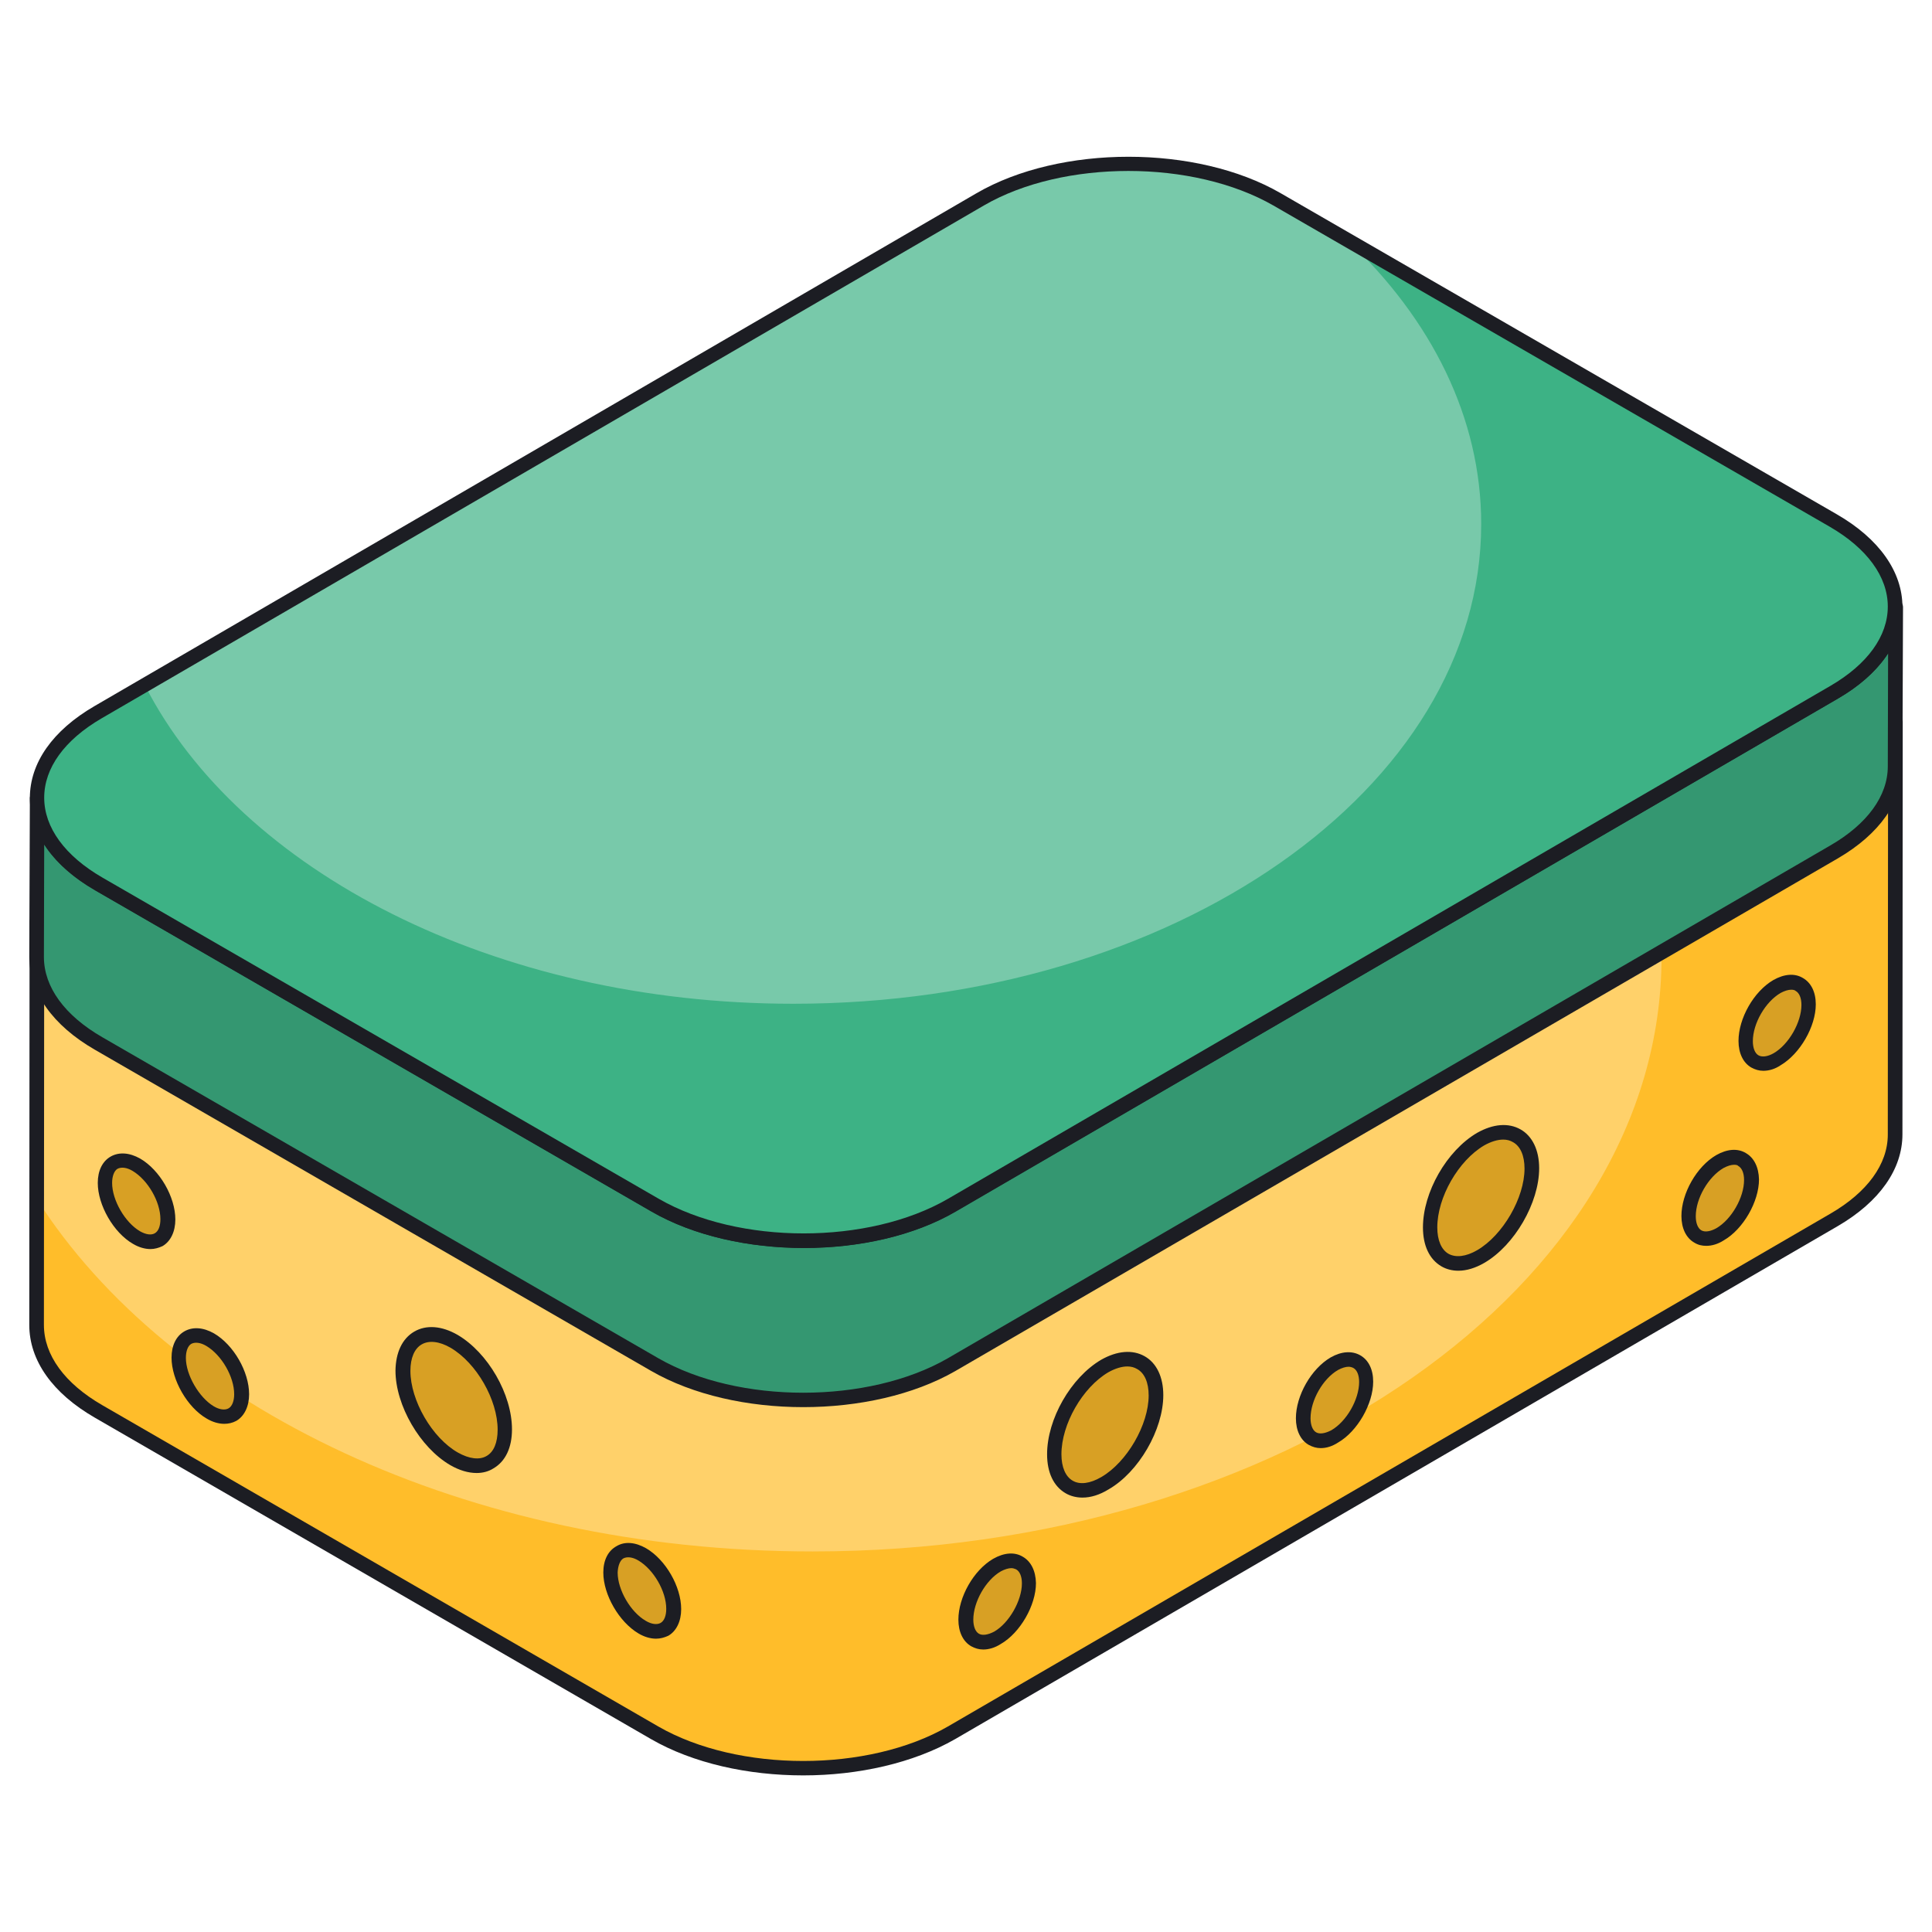 <svg id="Layer_1" enable-background="new 0 0 66 66" height="512" viewBox="0 0 66 66" width="512" xmlns="http://www.w3.org/2000/svg"><g><g><g enable-background="new"><g><g><path d="m57.78 24.66v-2.16l-25.26 14.67c-2.79 1.62-7.33 1.62-10.15 0l-14.78-8.53v2.87h-6.33l-.01 13.75c0 1.07.71 2.15 2.12 2.96l19 10.98c2.81 1.61 7.35 1.61 10.14 0l30.15-17.52c1.38-.8 2.08-1.86 2.08-2.91l.01-14.1h-6.97z" fill="#ffd16a"/></g></g></g></g><g><g enable-background="new"><g><g><path d="m64.74 24.66-.01 14.1c0 1.05-.7 2.11-2.08 2.91l-30.15 17.52c-2.78 1.62-7.33 1.62-10.13 0l-19-10.97c-1.42-.81-2.12-1.89-2.12-2.96v-4.31c4.52 7.1 14.68 12.05 26.51 12.05 16.01 0 29-9.09 29-20.3 0-2.91-.87-5.68-2.46-8.18l3.47-2.02v2.16z" fill="#ffbd2a"/></g></g></g></g><g><g enable-background="new"><g><g><path d="m27.44 60.65c-1.88 0-3.76-.41-5.2-1.24l-19-10.98c-1.44-.83-2.24-1.95-2.24-3.17l.01-13.76c0-.14.11-.25.25-.25h6.09v-2.62c0-.09.05-.17.12-.22.08-.04.17-.04.25 0l14.78 8.54c2.74 1.58 7.18 1.58 9.9 0l25.26-14.68c.08-.04.17-.05.25 0 .08.04.12.13.12.22v1.91h6.72c.07 0 .13.03.18.07.05.05.07.11.07.18l-.01 14.1c0 1.19-.78 2.3-2.2 3.13l-30.16 17.53c-1.43.82-3.31 1.24-5.19 1.24zm-25.93-28.9-.01 13.51c0 1.03.71 2 1.99 2.74l19 10.98c2.73 1.57 7.17 1.57 9.89 0l30.15-17.52c1.26-.73 1.96-1.69 1.96-2.7l.01-13.86h-6.72c-.14 0-.25-.11-.25-.25v-1.73l-24.88 14.47c-2.85 1.66-7.51 1.66-10.39 0l-14.42-8.32v2.44c0 .14-.11.25-.25.25h-6.08z" fill="#1c1d23"/></g></g></g></g><g><g enable-background="new"><g><g><path d="m64.75 20.74-.02 5.45c0 1.05-.7 2.11-2.08 2.91l-30.15 17.52c-2.79 1.61-7.33 1.61-10.14 0l-19-10.98c-1.41-.81-2.12-1.89-2.12-2.96l.02-5.42c0 1.06.71 2.13 2.12 2.94l18.99 10.97c2.82 1.62 7.36 1.62 10.15 0l30.14-17.51c1.4-.81 2.08-1.86 2.09-2.92z" fill="#349771"/><path d="m27.44 48.07c-1.88 0-3.76-.41-5.2-1.24l-19-10.97c-1.44-.83-2.24-1.96-2.24-3.17l.02-5.42c0-.14.11-.25.25-.25.14 0 .25.11.25.25 0 1.02.71 1.99 2 2.72l18.98 10.97c2.74 1.58 7.18 1.58 9.9 0l30.14-17.51c1.26-.73 1.96-1.69 1.97-2.71 0-.14.11-.25.25-.25.14 0 .25.11.25.25l-.02 5.45c0 1.19-.78 2.3-2.2 3.13l-30.16 17.52c-1.43.82-3.31 1.23-5.19 1.23zm-25.93-19.22-.01 3.84c0 1.03.71 2 1.99 2.74l19 10.97c2.73 1.57 7.17 1.57 9.89 0l30.15-17.52c1.26-.73 1.96-1.69 1.96-2.7l.01-3.86c-.38.58-.95 1.1-1.71 1.54l-30.14 17.53c-2.85 1.66-7.51 1.66-10.39 0l-19-10.97c-.78-.45-1.37-.98-1.75-1.57z" fill="#1c1d23"/></g></g></g></g><g><g><path d="m62.63 17.78c2.81 1.62 2.82 4.25.03 5.88l-30.14 17.51c-2.79 1.62-7.33 1.62-10.14 0l-19-10.97c-2.81-1.62-2.82-4.25-.03-5.88l30.14-17.51c2.79-1.62 7.33-1.62 10.14 0z" fill="#78c9aa"/></g></g><g><g><path d="m62.67 23.65-30.15 17.52c-2.79 1.63-7.33 1.63-10.14 0l-19-10.97c-2.8-1.62-2.82-4.25-.03-5.87l1.6-.92c3.24 6.34 11.94 10.88 22.15 10.88 12.98 0 23.5-7.34 23.5-16.39 0-3.63-1.7-6.99-4.58-9.71l16.62 9.6c2.8 1.61 2.82 4.25.03 5.86z" fill="#3db285"/></g></g><g><g><path d="m27.46 42.63c-1.88 0-3.76-.41-5.2-1.24l-19-10.97c-1.44-.83-2.24-1.96-2.24-3.16s.78-2.31 2.21-3.14l30.13-17.52c2.86-1.66 7.52-1.66 10.39 0l19 10.97c1.44.83 2.24 1.96 2.24 3.16s-.78 2.31-2.21 3.14l-30.13 17.51c-1.43.84-3.31 1.25-5.19 1.25zm11.09-36.79c-1.79 0-3.58.39-4.94 1.18l-30.14 17.52c-1.27.74-1.96 1.7-1.96 2.71 0 1.02.71 1.99 1.99 2.73l19 10.97c2.74 1.58 7.17 1.58 9.89 0l30.14-17.52c1.27-.74 1.96-1.7 1.96-2.71 0-1.02-.71-1.99-1.99-2.73l-19-10.97c-1.36-.78-3.15-1.18-4.95-1.18z" fill="#1c1d23"/></g></g><g><g><g><path d="m39.49 47.67c0 1.09-.79 2.46-1.74 3.01-.96.55-1.74.09-1.74-1 0-1.11.76-2.45 1.73-3.01.95-.54 1.74-.11 1.75 1z" fill="#d8a024"/><path d="m36.98 51.16c-.21 0-.41-.05-.58-.15-.41-.24-.63-.71-.63-1.33 0-1.2.81-2.62 1.85-3.23.55-.31 1.07-.35 1.48-.12s.64.71.64 1.33c0 1.18-.84 2.63-1.87 3.22-.31.19-.61.28-.89.28zm1.53-4.48c-.19 0-.42.07-.65.2-.88.52-1.6 1.77-1.6 2.8 0 .44.14.76.38.9.25.15.6.1.98-.12.88-.51 1.62-1.79 1.62-2.79 0-.44-.14-.76-.39-.9-.1-.06-.21-.09-.34-.09z" fill="#1c1d23"/></g></g><g><g><path d="m52.33 39.92c0 1.09-.79 2.46-1.74 3.01-.96.55-1.74.09-1.74-1 0-1.11.76-2.45 1.73-3.01.95-.54 1.74-.11 1.75 1z" fill="#d8a024"/><path d="m49.82 43.41c-.21 0-.41-.05-.58-.15-.41-.24-.63-.71-.63-1.33 0-1.2.81-2.62 1.85-3.23.55-.31 1.07-.35 1.48-.12s.64.71.64 1.33c0 1.18-.84 2.63-1.87 3.23-.31.18-.61.27-.89.27zm1.53-4.48c-.19 0-.42.07-.65.2-.88.52-1.6 1.77-1.6 2.8 0 .44.14.76.38.9.25.14.6.1.98-.12.88-.51 1.62-1.79 1.62-2.79 0-.44-.14-.76-.39-.9-.1-.06-.21-.09-.34-.09z" fill="#1c1d23"/></g></g><g><g><path d="m46.68 47.21c0 .68-.49 1.52-1.08 1.87-.6.34-1.08.06-1.08-.62s.47-1.52 1.07-1.87c.59-.34 1.08-.07 1.09.62z" fill="#d8a024"/><path d="m45.12 49.47c-.15 0-.28-.04-.41-.11-.28-.16-.44-.49-.44-.91 0-.77.52-1.69 1.19-2.08.37-.21.73-.23 1.01-.07s.44.48.44.9c0 .76-.54 1.7-1.2 2.08-.2.13-.4.19-.59.19zm.95-2.78c-.1 0-.23.04-.36.11-.52.3-.94 1.04-.94 1.65 0 .23.07.41.19.48s.31.04.52-.07c.52-.3.95-1.05.95-1.65 0-.23-.07-.41-.2-.48-.04-.02-.1-.04-.16-.04z" fill="#1c1d23"/></g></g><g><g><path d="m35.15 54.09c0 .68-.49 1.52-1.08 1.87-.59.34-1.07.05-1.07-.62 0-.68.47-1.52 1.07-1.87.59-.33 1.08-.07 1.08.62z" fill="#d8a024"/><path d="m33.59 56.35c-.15 0-.28-.04-.41-.11-.28-.16-.44-.49-.44-.91 0-.77.52-1.69 1.19-2.08.37-.21.73-.24 1.01-.07.28.16.44.48.45.9 0 .76-.54 1.7-1.2 2.08-.2.13-.41.19-.6.19zm.96-2.78c-.1 0-.23.04-.36.11-.52.3-.94 1.05-.94 1.65 0 .23.07.41.19.48s.31.04.52-.07c.51-.29.95-1.06.95-1.65 0-.23-.07-.41-.2-.48-.05-.02-.1-.04-.16-.04z" fill="#1c1d23"/></g></g><g><g><path d="m59.85 40.3c0 .68-.49 1.52-1.08 1.87-.6.34-1.08.06-1.08-.62s.47-1.52 1.07-1.87c.59-.33 1.08-.06 1.09.62z" fill="#d8a024"/><path d="m58.29 42.56c-.15 0-.28-.03-.41-.11-.28-.16-.44-.49-.44-.91 0-.77.52-1.69 1.19-2.08.37-.21.73-.24 1.01-.07.28.16.44.48.45.9 0 .76-.54 1.7-1.2 2.08-.2.13-.41.19-.6.19zm.95-2.77c-.1 0-.23.04-.36.11-.52.3-.95 1.04-.95 1.65 0 .23.07.41.19.48s.31.04.51-.07c.52-.3.95-1.05.95-1.65 0-.23-.07-.41-.2-.48-.02-.03-.08-.04-.14-.04z" fill="#1c1d23"/></g></g><g><g><path d="m61.8 34.32c0 .68-.49 1.52-1.08 1.87-.6.34-1.08.06-1.08-.62s.47-1.52 1.07-1.87c.59-.33 1.08-.06 1.09.62z" fill="#d8a024"/><path d="m60.24 36.58c-.15 0-.28-.04-.41-.11-.28-.16-.44-.49-.44-.91 0-.77.52-1.69 1.19-2.08.37-.21.73-.24 1.01-.07.28.16.44.48.44.9 0 .76-.54 1.69-1.2 2.08-.19.13-.4.19-.59.19zm.95-2.77c-.1 0-.23.04-.36.11-.52.3-.95 1.04-.95 1.65 0 .23.07.41.19.48s.31.05.52-.07c.52-.3.95-1.06.95-1.65 0-.23-.07-.41-.2-.48-.03-.03-.09-.04-.15-.04z" fill="#1c1d23"/></g></g></g><g><g><g><path d="m13.77 46.82c0 1.09.79 2.46 1.74 3.01.96.55 1.74.09 1.74-1 0-1.11-.76-2.45-1.73-3.01-.95-.54-1.74-.1-1.75 1z" fill="#d8a024"/><path d="m16.28 50.32c-.28 0-.59-.09-.9-.27-1.03-.6-1.87-2.04-1.87-3.23.01-.62.23-1.09.64-1.33s.94-.2 1.48.11c1.04.61 1.86 2.03 1.86 3.23 0 .62-.22 1.09-.63 1.33-.17.11-.37.16-.58.16zm-2.26-3.49c0 1.01.74 2.29 1.62 2.79.39.22.74.26.98.12.25-.14.38-.46.38-.9 0-1.02-.72-2.28-1.61-2.8-.38-.22-.74-.26-.99-.11-.24.14-.38.46-.38.9z" fill="#1c1d23"/></g></g><g><g><path d="m20.86 53.72c0 .68.49 1.52 1.08 1.87.6.34 1.08.06 1.08-.62s-.47-1.52-1.07-1.87c-.6-.34-1.09-.07-1.09.62z" fill="#d8a024"/><path d="m22.41 55.98c-.19 0-.4-.06-.6-.18-.66-.39-1.2-1.32-1.2-2.08 0-.42.16-.74.45-.9.28-.17.64-.14 1.01.07.67.39 1.2 1.31 1.2 2.08 0 .41-.16.75-.44.91-.13.06-.27.1-.42.1zm-1.31-2.26c0 .59.44 1.35.96 1.65.2.12.39.14.51.07s.19-.24.19-.48c0-.6-.43-1.34-.95-1.65-.2-.12-.39-.14-.52-.07-.11.07-.18.25-.19.48z" fill="#1c1d23"/></g></g><g><g><path d="m6.1 46.38c0 .68.49 1.52 1.08 1.87.6.34 1.08.06 1.08-.62s-.47-1.52-1.07-1.87c-.6-.33-1.09-.06-1.09.62z" fill="#d8a024"/><path d="m7.66 48.64c-.19 0-.4-.06-.6-.18-.66-.38-1.2-1.32-1.2-2.08 0-.42.16-.74.44-.9s.64-.14 1.01.07c.67.39 1.2 1.31 1.2 2.08 0 .41-.16.75-.44.91-.13.07-.27.1-.41.1zm-1.31-2.25c0 .58.45 1.35.95 1.65.2.12.39.14.51.07s.19-.25.19-.48c0-.6-.43-1.34-.95-1.65-.2-.12-.39-.14-.52-.07-.11.07-.18.24-.18.48z" fill="#1c1d23"/></g></g><g><g><path d="m3.58 40.41c0 .68.49 1.52 1.08 1.87.6.34 1.08.06 1.08-.62s-.47-1.52-1.07-1.87c-.6-.34-1.09-.07-1.09.62z" fill="#d8a024"/><path d="m5.14 42.67c-.19 0-.4-.06-.6-.18-.66-.38-1.2-1.32-1.2-2.08 0-.42.16-.74.44-.9s.64-.14 1.01.07c.67.39 1.2 1.31 1.2 2.08 0 .41-.16.75-.44.91-.13.06-.27.1-.41.1zm-1.31-2.26c0 .59.44 1.35.95 1.65.21.12.39.14.51.07s.19-.24.19-.48c0-.6-.43-1.34-.95-1.65-.2-.12-.39-.14-.52-.07-.11.07-.18.25-.18.48z" fill="#1c1d23"/></g></g></g></g></svg>